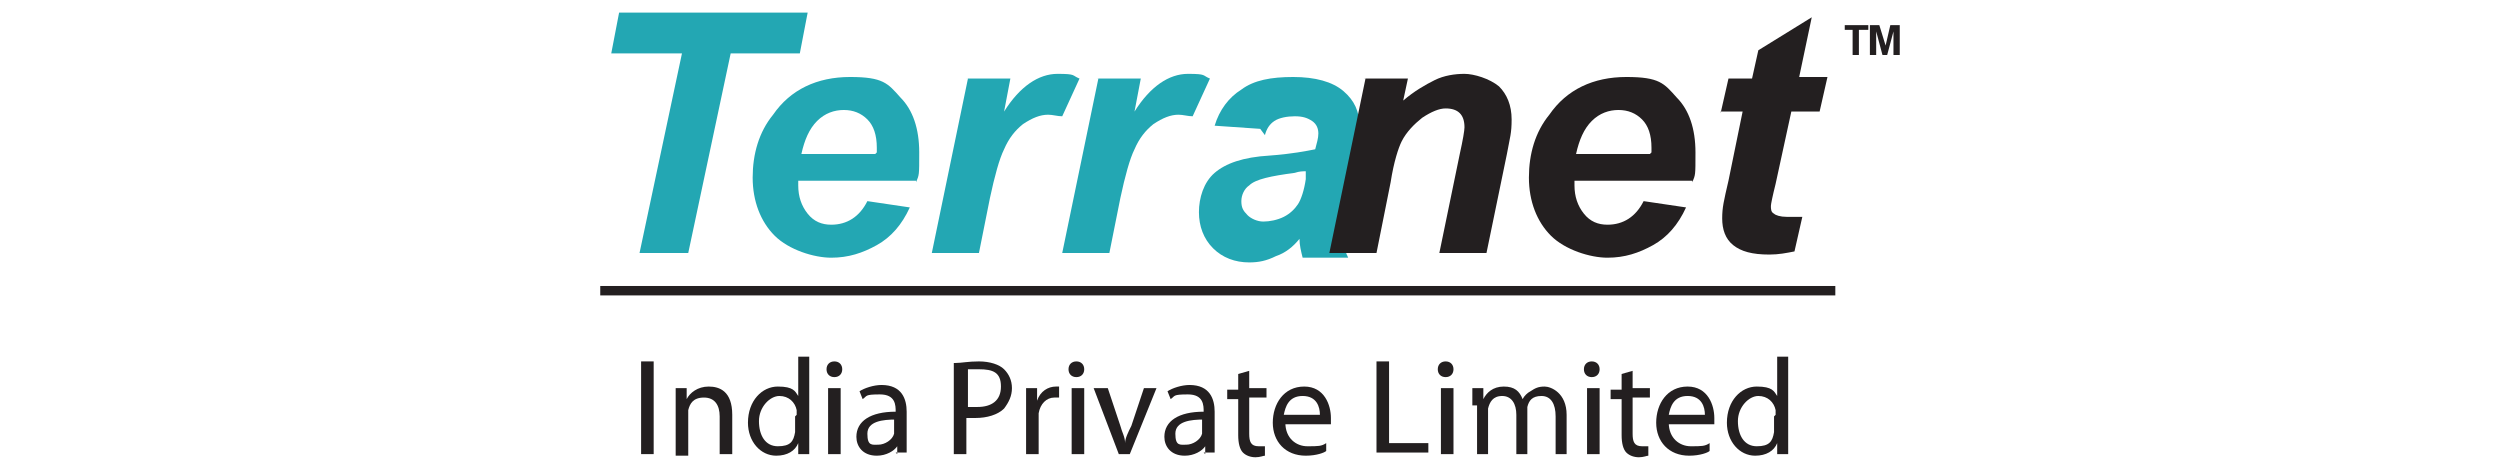 <?xml version="1.0" encoding="UTF-8"?>
<svg xmlns="http://www.w3.org/2000/svg" version="1.1" viewBox="0 0 159.1 30">
  <defs>
    <style>
      .cls-1 {
        fill: none;
      }

      .cls-2 {
        fill: #231f20;
      }

      .cls-3 {
        fill: #23a7b3;
      }
    </style>
  </defs>
  <!-- Generator: Adobe Illustrator 28.7.3, SVG Export Plug-In . SVG Version: 1.2.0 Build 164)  -->
  <g>
    <g id="Layer_1">
      <rect class="cls-1" y="0" width="159.1" height="30"/>
      <g>
        <polygon class="cls-3" points="43.8 16.1 40.7 16.1 43.4 3.4 38.9 3.4 39.4 .8 51.4 .8 50.9 3.4 46.5 3.4 43.8 16.1"/>
        <path class="cls-3" d="M58.3,11.5h-7.5c0,.1,0,.2,0,.3,0,.7.2,1.3.6,1.8.4.5.9.7,1.5.7,1,0,1.8-.5,2.3-1.5l2.7.4c-.5,1.1-1.2,1.9-2.1,2.4-.9.5-1.8.8-2.9.8s-2.7-.5-3.6-1.4c-.9-.9-1.4-2.2-1.4-3.7s.4-2.9,1.3-4c1.1-1.6,2.8-2.4,4.9-2.4s2.4.4,3.2,1.3c.8.8,1.2,2,1.2,3.5s0,1.4-.2,1.9M55.8,9.7c0-.1,0-.2,0-.3,0-.8-.2-1.4-.6-1.8-.4-.4-.9-.6-1.5-.6s-1.2.2-1.7.7c-.5.5-.8,1.2-1,2.1h4.7Z"/>
        <path class="cls-3" d="M61.5,5h2.8l-.4,2.1c1-1.6,2.2-2.4,3.4-2.4s.9.1,1.4.3l-1.1,2.4c-.3,0-.6-.1-.9-.1-.5,0-1,.2-1.6.6-.5.4-.9.9-1.2,1.6-.3.6-.6,1.7-.9,3.1l-.7,3.5h-3s2.3-11.1,2.3-11.1Z"/>
        <path class="cls-3" d="M69.8,5h2.8l-.4,2.1c1-1.6,2.2-2.4,3.4-2.4s.9.1,1.4.3l-1.1,2.4c-.3,0-.6-.1-.9-.1-.5,0-1,.2-1.6.6-.5.4-.9.9-1.2,1.6-.3.6-.6,1.7-.9,3.1l-.7,3.5h-3s2.3-11.1,2.3-11.1Z"/>
        <path class="cls-3" d="M80.2,8.2l-2.9-.2c.3-1,.9-1.8,1.7-2.3.8-.6,1.9-.8,3.3-.8s2.5.3,3.2.9c.7.6,1,1.3,1,2.1s0,.7,0,1.1c0,.4-.3,1.4-.6,3-.3,1.3-.4,2.2-.4,2.8s0,1,.3,1.6h-2.9c-.1-.4-.2-.8-.2-1.2-.4.5-.9.9-1.5,1.1-.6.3-1.1.4-1.7.4-.9,0-1.7-.3-2.3-.9-.6-.6-.9-1.4-.9-2.3s.3-1.9,1-2.5c.7-.6,1.8-1,3.5-1.1,1.4-.1,2.4-.3,2.9-.4.1-.4.2-.7.2-1s-.1-.6-.4-.8c-.3-.2-.6-.3-1.1-.3s-1,.1-1.3.3c-.3.2-.5.5-.6.9M83.1,10.9c-.2,0-.4,0-.7.1-1.5.2-2.5.4-2.9.8-.3.2-.5.6-.5,1s.1.6.4.9c.2.2.6.4,1,.4s.9-.1,1.3-.3c.4-.2.7-.5.9-.8.2-.3.4-.9.5-1.6,0,0,0-.4,0-.4Z"/>
        <path class="cls-2" d="M86.8,5h2.8l-.3,1.4c.7-.6,1.4-1,2-1.3.6-.3,1.3-.4,1.9-.4s1.6.3,2.2.8c.5.5.8,1.2.8,2.1s-.1,1.1-.3,2.2l-1.3,6.3h-3l1.3-6.3c.2-.9.3-1.5.3-1.7,0-.4-.1-.7-.3-.9-.2-.2-.5-.3-.9-.3s-.9.2-1.5.6c-.5.4-1,.9-1.3,1.5-.2.4-.5,1.3-.7,2.6l-.9,4.5h-3l2.3-11.1h0Z"/>
        <path class="cls-2" d="M107.7,11.5h-7.5c0,.1,0,.2,0,.3,0,.7.2,1.3.6,1.8.4.5.9.7,1.5.7,1,0,1.8-.5,2.3-1.5l2.7.4c-.5,1.1-1.2,1.9-2.1,2.4-.9.5-1.8.8-2.9.8s-2.7-.5-3.6-1.4c-.9-.9-1.4-2.2-1.4-3.7s.4-2.9,1.3-4c1.1-1.6,2.8-2.4,4.9-2.4s2.4.4,3.2,1.3c.8.8,1.2,2,1.2,3.5s0,1.4-.2,1.9M105.1,9.7c0-.1,0-.2,0-.3,0-.8-.2-1.4-.6-1.8-.4-.4-.9-.6-1.5-.6s-1.2.2-1.7.7c-.5.5-.8,1.2-1,2.1h4.7Z"/>
        <path class="cls-2" d="M109.5,7.2l.5-2.2h1.5l.4-1.8,3.4-2.1-.8,3.8h1.8l-.5,2.2h-1.8l-1,4.6c-.2.8-.3,1.3-.3,1.4,0,.2,0,.4.2.5.1.1.4.2.8.2s.5,0,1,0l-.5,2.2c-.5.1-1,.2-1.6.2-1.1,0-1.8-.2-2.3-.6-.5-.4-.7-1-.7-1.7s.1-1.1.4-2.4l.9-4.4h-1.4Z"/>
        <polygon class="cls-2" points="117.9 3.5 117.9 1.9 117.4 1.9 117.4 1.6 118.9 1.6 118.9 1.9 118.3 1.9 118.3 3.5 117.9 3.5"/>
        <polygon class="cls-2" points="119 3.5 119 1.6 119.6 1.6 120 2.9 120.3 1.6 120.9 1.6 120.9 3.5 120.5 3.5 120.5 2 120.1 3.5 119.8 3.5 119.4 2 119.4 3.5 119 3.5"/>
        <rect class="cls-2" x="38.2" y="18.2" width="78.6" height=".6"/>
        <g>
          <path class="cls-2" d="M41.6,23v5.9h-.8v-5.9h.8Z"/>
          <path class="cls-2" d="M43,25.8c0-.4,0-.8,0-1.1h.7v.7h0c.2-.4.7-.8,1.4-.8s1.5.3,1.5,1.8v2.5h-.8v-2.4c0-.7-.3-1.2-1-1.2s-.9.4-1,.8c0,0,0,.2,0,.4v2.5h-.8v-3.1Z"/>
          <path class="cls-2" d="M51.5,22.7v5.1c0,.4,0,.8,0,1.1h-.7v-.7h0c-.2.5-.7.8-1.4.8-1,0-1.8-.9-1.8-2.1,0-1.4.9-2.3,1.9-2.3s1.1.3,1.3.6h0v-2.5s.8,0,.8,0ZM50.7,26.4c0,0,0-.2,0-.3-.1-.5-.5-.9-1.1-.9s-1.3.7-1.3,1.6.4,1.6,1.2,1.6,1-.3,1.1-.9c0-.1,0-.2,0-.3,0,0,0-.7,0-.7Z"/>
          <path class="cls-2" d="M53.6,23.5c0,.3-.2.5-.5.5s-.5-.2-.5-.5.2-.5.5-.5.5.2.5.5ZM52.7,28.9v-4.2h.8v4.2h-.8Z"/>
          <path class="cls-2" d="M57.1,28.9v-.5h0c-.2.3-.7.6-1.3.6-.9,0-1.3-.6-1.3-1.2,0-1,.9-1.6,2.5-1.6h0c0-.4,0-1.1-1-1.1s-.8.1-1.1.3l-.2-.5c.3-.2.9-.4,1.4-.4,1.3,0,1.6.9,1.6,1.7v1.6c0,.4,0,.7,0,1,0,0-.7,0-.7,0ZM57,26.7c-.8,0-1.8.1-1.8.9s.3.7.7.7.9-.3,1-.7c0,0,0-.2,0-.2v-.7Z"/>
          <path class="cls-2" d="M60.8,23.1c.4,0,.8-.1,1.5-.1s1.3.2,1.6.5c.3.3.5.7.5,1.2s-.2.9-.5,1.3c-.4.4-1.1.6-1.8.6s-.4,0-.6,0v2.3h-.8s0-5.8,0-5.8ZM61.6,25.9c.2,0,.4,0,.6,0,.9,0,1.5-.4,1.5-1.3s-.5-1.1-1.4-1.1-.6,0-.7,0v2.3Z"/>
          <path class="cls-2" d="M65.3,26c0-.5,0-.9,0-1.3h.7v.8h0c.2-.6.7-.9,1.2-.9s.1,0,.2,0v.7c0,0-.2,0-.3,0-.5,0-.9.4-1,1,0,.1,0,.2,0,.4v2.2h-.8s0-2.9,0-2.9Z"/>
          <path class="cls-2" d="M69,23.5c0,.3-.2.5-.5.5s-.5-.2-.5-.5.2-.5.5-.5.5.2.5.5ZM68.2,28.9v-4.2h.8v4.2h-.8Z"/>
          <path class="cls-2" d="M70.5,24.7l.8,2.4c.1.4.3.7.3,1.1h0c0-.3.2-.7.4-1.1l.8-2.4h.8l-1.7,4.2h-.7l-1.6-4.2h.8Z"/>
          <path class="cls-2" d="M76.7,28.9v-.5h0c-.2.3-.7.6-1.3.6-.9,0-1.3-.6-1.3-1.2,0-1,.9-1.6,2.5-1.6h0c0-.4,0-1.1-1-1.1s-.8.1-1.1.3l-.2-.5c.3-.2.9-.4,1.4-.4,1.3,0,1.6.9,1.6,1.7v1.6c0,.4,0,.7,0,1h-.7ZM76.6,26.7c-.8,0-1.8.1-1.8.9s.3.7.7.7.9-.3,1-.7c0,0,0-.2,0-.2,0,0,0-.7,0-.7Z"/>
          <path class="cls-2" d="M79.5,23.5v1.2h1.1v.6h-1.1v2.3c0,.5.1.8.6.8s.3,0,.4,0v.6c-.1,0-.3.1-.6.1s-.6-.1-.8-.3c-.2-.2-.3-.6-.3-1.1v-2.3h-.7v-.6h.7v-1s.7-.2.7-.2Z"/>
          <path class="cls-2" d="M81.8,26.9c0,1,.7,1.5,1.4,1.5s.9,0,1.2-.2v.5c-.1.1-.6.3-1.3.3-1.3,0-2.1-.9-2.1-2.1s.7-2.3,2-2.3,1.7,1.2,1.7,2,0,.3,0,.4c0,0-3,0-3,0ZM84,26.4c0-.5-.2-1.2-1.1-1.2s-1.1.7-1.2,1.2h2.2Z"/>
          <path class="cls-2" d="M87.6,23h.8v5.2h2.5v.6h-3.3v-5.9Z"/>
          <path class="cls-2" d="M92.5,23.5c0,.3-.2.5-.5.5s-.5-.2-.5-.5.2-.5.5-.5.5.2.5.5ZM91.7,28.9v-4.2h.8v4.2h-.8Z"/>
          <path class="cls-2" d="M93.7,25.8c0-.4,0-.8,0-1.1h.7v.7h0c.2-.4.6-.8,1.3-.8s1,.3,1.2.8h0c.1-.2.3-.4.5-.5.3-.2.5-.3.9-.3s1.4.4,1.4,1.8v2.5h-.7v-2.4c0-.8-.3-1.3-.9-1.3s-.8.3-.9.7c0,.1,0,.2,0,.4v2.6h-.7v-2.5c0-.7-.3-1.2-.9-1.2s-.8.4-.9.8c0,.1,0,.2,0,.4v2.5h-.7v-3.1h0Z"/>
          <path class="cls-2" d="M101.8,23.5c0,.3-.2.5-.5.5s-.5-.2-.5-.5.2-.5.5-.5.5.2.5.5ZM101,28.9v-4.2h.8v4.2h-.8Z"/>
          <path class="cls-2" d="M103.9,23.5v1.2h1.1v.6h-1.1v2.3c0,.5.1.8.6.8s.3,0,.4,0v.6c-.1,0-.3.1-.6.1s-.6-.1-.8-.3c-.2-.2-.3-.6-.3-1.1v-2.3h-.7v-.6h.7v-1s.7-.2.7-.2Z"/>
          <path class="cls-2" d="M106.2,26.9c0,1,.7,1.5,1.4,1.5s.9,0,1.2-.2v.5c-.1.1-.6.3-1.3.3-1.3,0-2.1-.9-2.1-2.1s.7-2.3,2-2.3,1.7,1.2,1.7,2,0,.3,0,.4c0,0-3,0-3,0ZM108.5,26.4c0-.5-.2-1.2-1.1-1.2s-1.1.7-1.2,1.2h2.2Z"/>
          <path class="cls-2" d="M113.8,22.7v5.1c0,.4,0,.8,0,1.1h-.7v-.7h0c-.2.5-.7.8-1.4.8-1,0-1.8-.9-1.8-2.1,0-1.4.9-2.3,1.9-2.3s1.1.3,1.3.6h0v-2.5s.8,0,.8,0ZM113,26.4c0,0,0-.2,0-.3-.1-.5-.5-.9-1.1-.9s-1.3.7-1.3,1.6.4,1.6,1.2,1.6,1-.3,1.1-.9c0-.1,0-.2,0-.3,0,0,0-.7,0-.7Z"/>
        </g>
      </g>
    </g>
  </g>
</svg>